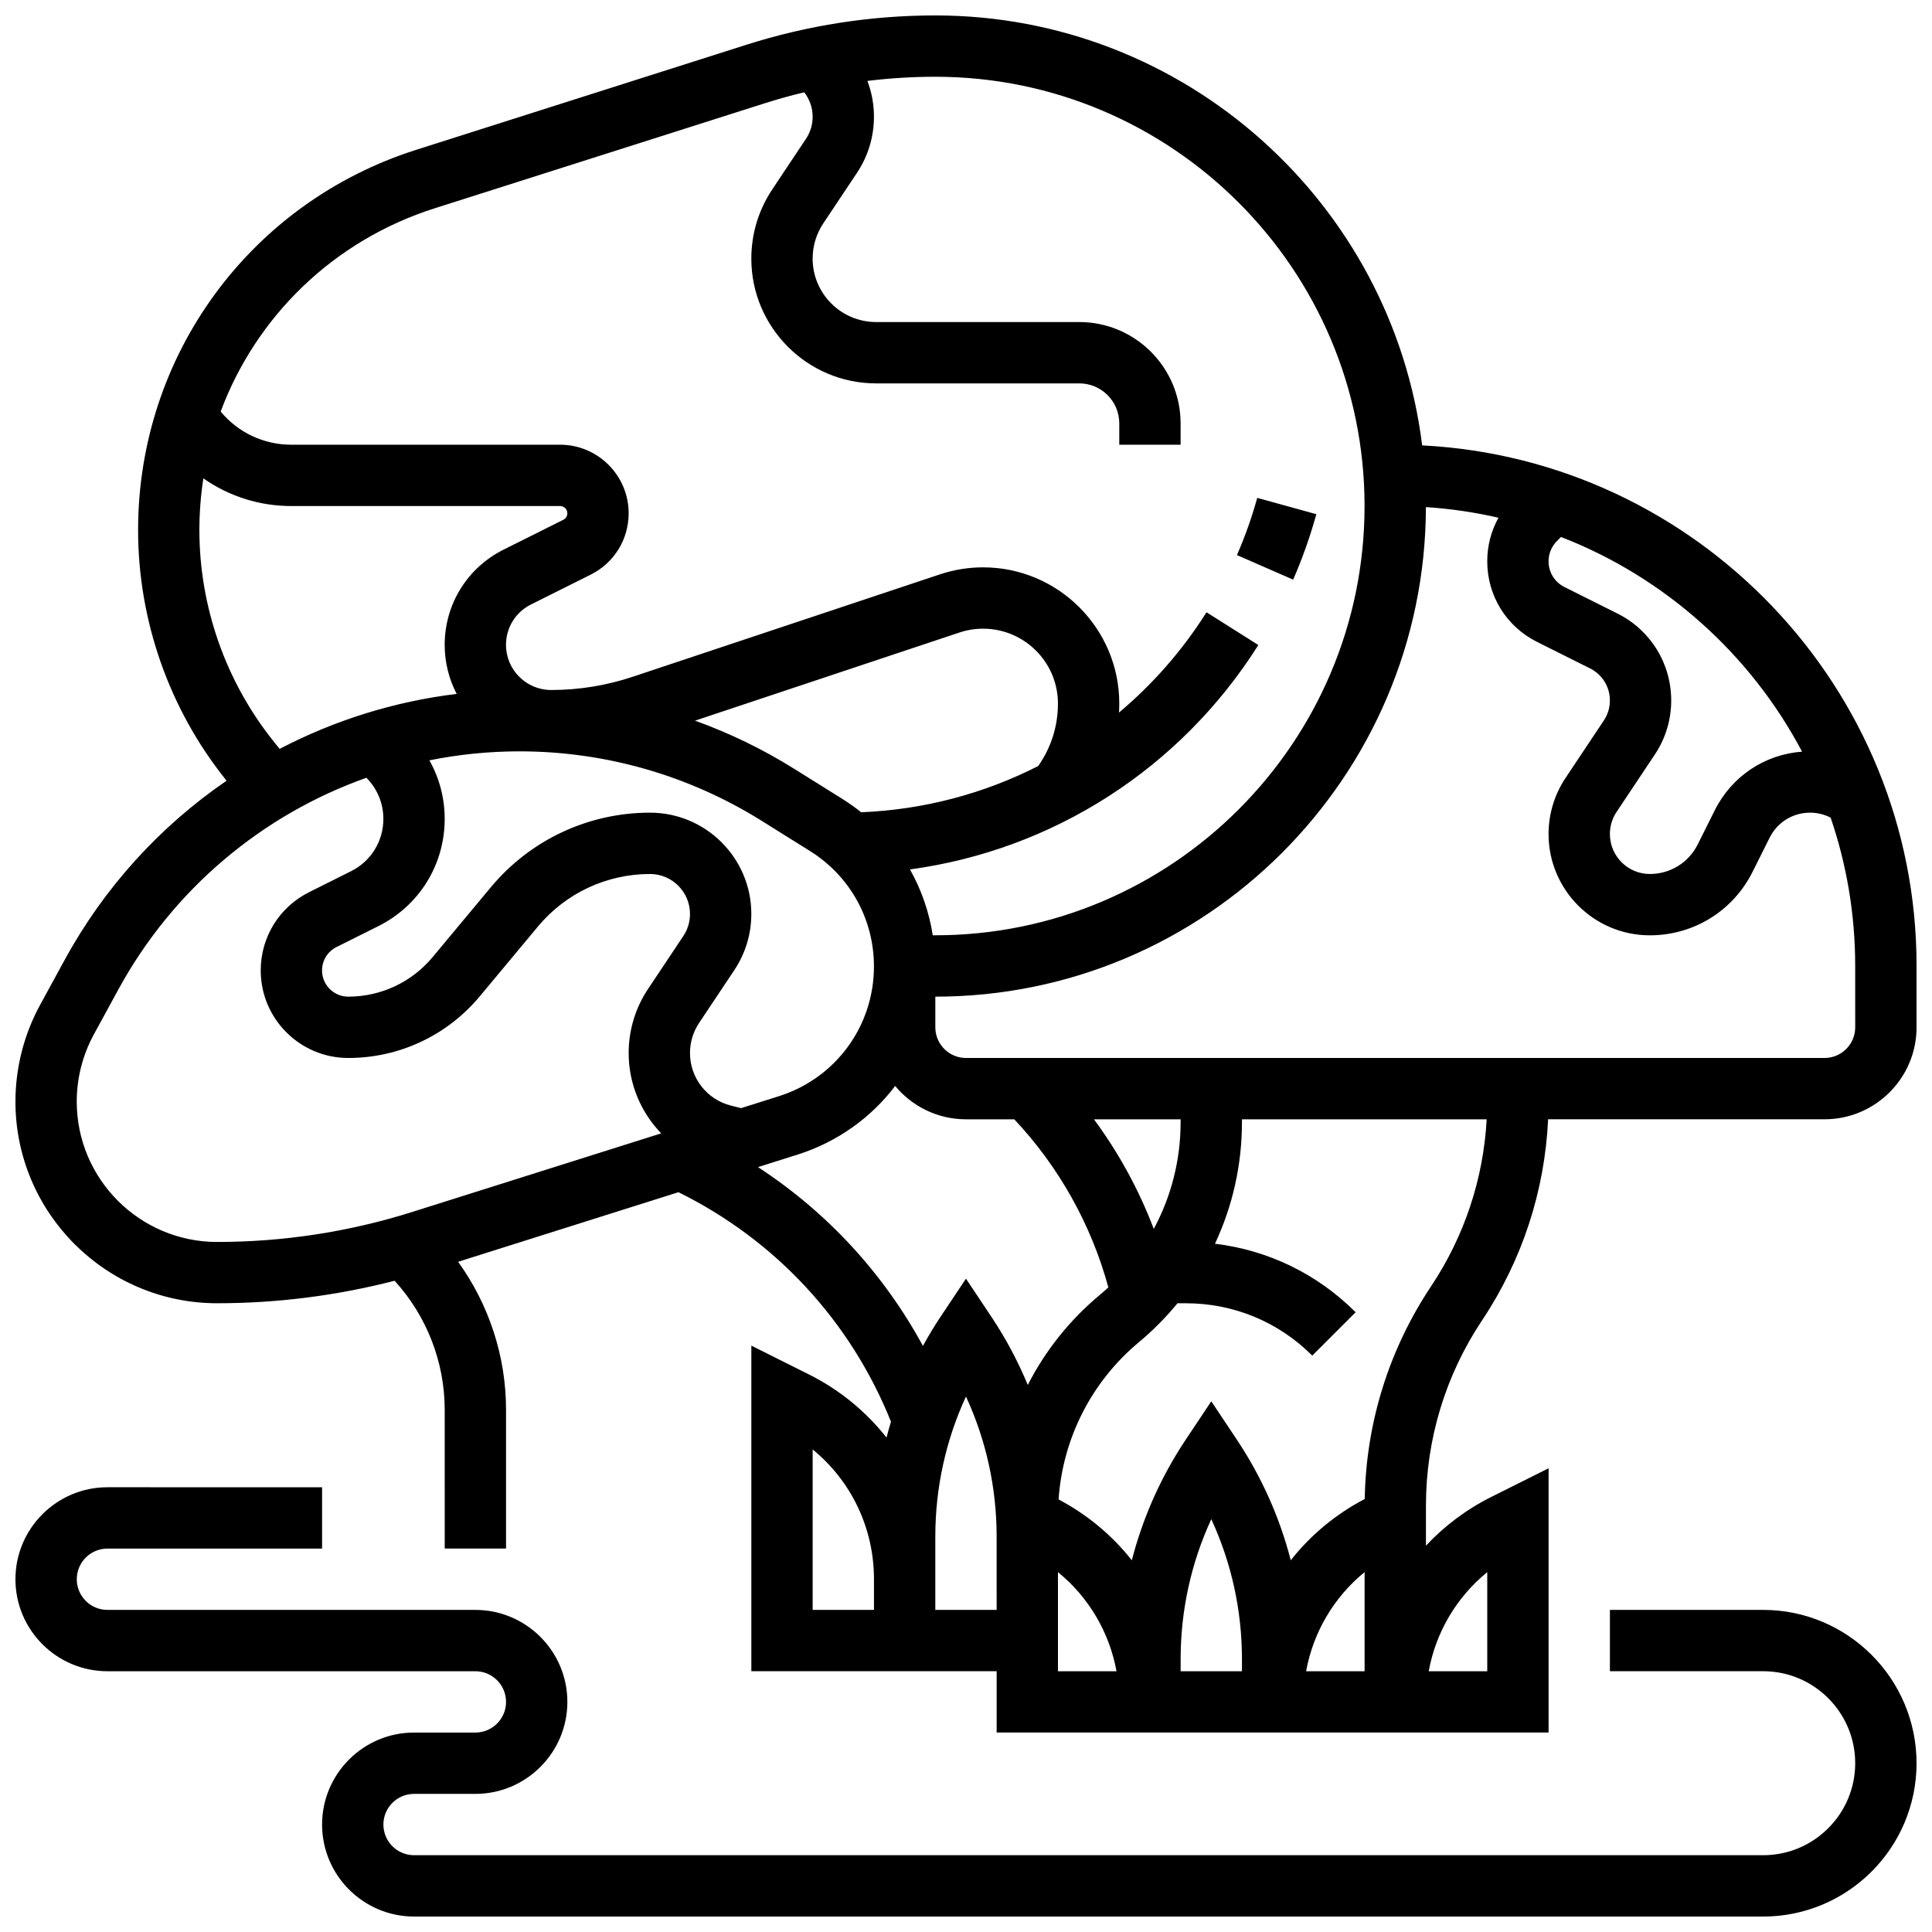 <?xml version="1.0" encoding="UTF-8"?>
<!-- Uploaded to: SVG Repo, www.svgrepo.com, Generator: SVG Repo Mixer Tools -->
<svg width="800px" height="800px" version="1.1" viewBox="144 144 512 512" xmlns="http://www.w3.org/2000/svg">
 <defs>
  <clipPath id="b">
   <path d="m148.09 538h503.81v113.9h-503.81z"/>
  </clipPath>
  <clipPath id="a">
   <path d="m148.09 148.09h503.81v455.91h-503.81z"/>
  </clipPath>
 </defs>
 <g clip-path="url(#b)">
  <path d="m611.27 570.64h-40.629v16.25h40.629c13.441 0 24.379 10.934 24.379 24.379 0 13.441-10.934 24.379-24.379 24.379h-357.54c-4.481 0-8.125-3.644-8.125-8.125 0-4.481 3.644-8.125 8.125-8.125h16.25c13.441 0 24.379-10.934 24.379-24.379 0-13.441-10.934-24.379-24.379-24.379h-97.508c-4.481 0-8.125-3.644-8.125-8.125s3.644-8.125 8.125-8.125h56.883v-16.25l-56.883-0.004c-13.441 0-24.379 10.934-24.379 24.379 0 13.441 10.934 24.379 24.379 24.379h97.512c4.481 0 8.125 3.644 8.125 8.125 0 4.481-3.644 8.125-8.125 8.125h-16.25c-13.441 0-24.379 10.934-24.379 24.379 0 13.441 10.934 24.379 24.379 24.379h357.54c22.402 0 40.629-18.227 40.629-40.629-0.004-22.406-18.23-40.633-40.633-40.633z"/>
 </g>
 <g clip-path="url(#a)">
  <path d="m520.89 262.04c-7.941-64.137-62.773-113.95-129.02-113.95-17.016 0-33.859 2.617-50.07 7.773l-87.512 27.844c-44.078 14.027-73.691 54.527-73.691 100.78 0 23.922 8.23 47.387 23.176 66.066l0.273 0.344c-17.555 12.027-32.371 28.172-42.938 47.539l-6.492 11.898c-4.266 7.828-6.523 16.676-6.523 25.594 0 29.473 23.977 53.449 53.449 53.449 15.902 0 31.676-2.008 47.031-5.965 8.48 9.293 13.281 21.512 13.281 34.18l0.004 36.793h16.25v-36.793c0-14.148-4.531-27.879-12.703-39.203l58.395-18.441c25.75 12.719 45.602 34.145 56.316 60.805-0.422 1.398-0.812 2.809-1.176 4.223-5.434-6.898-12.41-12.664-20.633-16.773l-15.191-7.594v86.281h65.008v16.25h146.27v-70.027l-15.191 7.594c-6.637 3.32-12.453 7.723-17.312 12.922v-10.574c0-17.559 5.148-34.559 14.887-49.168 10.613-15.918 16.605-34.242 17.488-53.262h73.266c13.441 0 24.379-10.938 24.379-24.379v-16.25c-0.004-73.781-58.141-134.23-131.01-137.96zm100.68 81.156c-9.898 0.727-18.633 6.527-23.125 15.516l-4.531 9.062c-2.418 4.84-7.281 7.844-12.691 7.844-5.836 0-10.586-4.75-10.586-10.586 0-2.098 0.613-4.129 1.777-5.871l10.145-15.219c2.832-4.25 4.328-9.191 4.328-14.297 0-9.828-5.461-18.66-14.246-23.055l-14.043-7.023c-2.598-1.297-4.211-3.91-4.211-6.812 0-2.035 0.793-3.949 2.231-5.387l1.066-1.066c27.508 10.668 50.211 31.039 63.887 56.895zm-362.36-144 87.512-27.844c3.438-1.094 6.914-2.051 10.41-2.891 1.418 1.836 2.231 4.098 2.231 6.469 0 2.098-0.613 4.129-1.777 5.871l-8.918 13.379c-3.637 5.449-5.559 11.793-5.559 18.348 0 18.234 14.836 33.074 33.074 33.074h53.852c5.836 0 10.586 4.75 10.586 10.586v5.664h16.25v-5.664c0-14.797-12.039-26.84-26.836-26.84h-53.852c-9.277 0-16.824-7.547-16.824-16.82 0-3.332 0.977-6.559 2.824-9.332l8.918-13.379c2.949-4.422 4.508-9.57 4.508-14.887 0-3.281-0.602-6.492-1.734-9.484 5.957-0.727 11.961-1.105 17.988-1.105 62.73 0 113.76 51.035 113.76 113.76 0 62.73-51.035 113.76-113.76 113.76h-0.668c-0.973-6.195-3.019-12.094-6.039-17.453 37.824-5.141 71.582-26.629 92.324-59.469l-13.738-8.68c-6.422 10.164-14.266 19.086-23.191 26.574 0.039-0.797 0.07-1.594 0.07-2.394 0-19.895-16.191-36.086-36.094-36.086-3.887 0-7.727 0.625-11.414 1.852l-81.43 27.145c-6.984 2.328-14.262 3.508-21.625 3.508-6.598 0-11.961-5.367-11.961-11.961 0-4.559 2.535-8.66 6.613-10.699l15.848-7.922c6.195-3.098 10.043-9.324 10.043-16.25 0-10.02-8.152-18.172-18.172-18.172h-71.211c-7.359 0-14.137-3.234-18.738-8.789 9.395-25.199 29.895-45.332 56.73-53.871zm81.184 238.47-2.652-0.664c-6.41-1.602-10.887-7.336-10.887-13.941 0-2.848 0.836-5.602 2.414-7.973l9.332-13.996c2.949-4.422 4.508-9.57 4.508-14.887 0-14.797-12.039-26.84-26.84-26.84-16.348 0-31.727 7.203-42.191 19.762l-15.434 18.523c-5.547 6.656-13.695 10.473-22.359 10.473-3.828 0-6.941-3.113-6.941-6.941 0-2.644 1.469-5.023 3.836-6.207l11.121-5.559c10.824-5.414 17.547-16.293 17.547-28.395 0-5.531-1.414-10.84-4.055-15.527 7.773-1.562 15.762-2.379 23.875-2.379 22.719 0 44.91 6.363 64.176 18.406l12.812 8.008c10.613 6.633 16.949 18.066 16.949 30.586 0 15.809-10.129 29.633-25.207 34.395zm78.742-90.66c-14.363 7.312-30.309 11.574-46.918 12.254-1.57-1.25-3.211-2.434-4.945-3.516l-12.812-8.008c-8.324-5.203-17.133-9.465-26.27-12.754l70.062-23.355c2.027-0.676 4.137-1.02 6.273-1.02 10.941 0 19.84 8.898 19.84 19.84 0 6.012-1.816 11.695-5.231 16.559zm-202.68-6.602c-12.648-15.812-19.617-35.668-19.617-55.914 0-4.652 0.367-9.234 1.051-13.723 6.711 4.711 14.781 7.34 23.328 7.34h71.215c1.059 0 1.918 0.859 1.918 1.918 0 0.73-0.406 1.387-1.059 1.715l-15.848 7.922c-9.621 4.812-15.598 14.484-15.598 25.238 0 4.684 1.152 9.098 3.18 12.988-16.566 2.016-32.434 7.008-46.926 14.574zm-52.121 95.527c0-6.207 1.57-12.363 4.543-17.812l6.492-11.902c14.5-26.586 38.102-46.285 65.73-56.105 2.898 2.922 4.496 6.793 4.496 10.91 0 5.906-3.281 11.215-8.562 13.855l-11.121 5.559c-7.91 3.957-12.82 11.906-12.82 20.746 0 12.789 10.402 23.191 23.191 23.191 13.5 0 26.199-5.949 34.844-16.32l15.434-18.523c7.371-8.844 18.195-13.914 29.707-13.914 5.836 0 10.586 4.75 10.586 10.586 0 2.098-0.613 4.129-1.777 5.871l-9.332 13.996c-3.363 5.047-5.144 10.922-5.144 16.988 0 8.188 3.238 15.727 8.625 21.289l-65.812 20.781c-16.801 5.312-34.254 8.004-51.879 8.004-20.512 0-37.199-16.688-37.199-37.199zm180.54 17.363 10.426-3.293c10.629-3.356 19.551-9.82 25.93-18.207 4.473 5.391 11.223 8.832 18.762 8.832h12.805c11.84 12.605 20.383 27.871 24.93 44.543-0.75 0.695-1.516 1.375-2.309 2.031-8.008 6.676-14.438 14.797-19.043 23.828-2.602-6.266-5.809-12.309-9.625-18.031l-6.758-10.141-6.762 10.141c-1.668 2.5-3.207 5.066-4.644 7.68-10.449-19.227-25.395-35.434-43.711-47.383zm112-11.898c0 10.016-2.492 19.699-7.113 28.273-3.938-10.363-9.273-20.125-15.852-29.043h22.965zm-97.512 86.727c10.203 8.324 16.25 20.809 16.25 34.395v8.125h-16.25zm32.504 42.52v-19.457c0-12.906 2.781-25.516 8.125-37.094 5.344 11.578 8.125 24.184 8.125 37.094l0.004 19.457zm32.504 16.25v-26.266c8.129 6.633 13.621 15.902 15.516 26.266zm81.262 0h-15.504c1.898-10.363 7.375-19.637 15.504-26.266zm-32.504 0h-16.25v-3.207c0-12.906 2.781-25.516 8.125-37.094 5.344 11.578 8.125 24.184 8.125 37.094zm65.008-26.266v26.266h-15.516c1.895-10.363 7.387-19.633 15.516-26.266zm-14.887-75.75c-11.188 16.785-17.242 36.242-17.582 56.371-7.773 4.07-14.398 9.629-19.605 16.238-2.914-11.312-7.715-22.109-14.297-31.98l-6.762-10.145-6.762 10.141c-6.582 9.875-11.387 20.676-14.301 31.992-5.16-6.555-11.719-12.07-19.41-16.133 1.113-16.191 8.723-31.203 21.297-41.68 3.762-3.133 7.172-6.59 10.215-10.305h2.231c12.652 0 24.543 4.926 33.488 13.871l11.492-11.492c-10.18-10.18-23.203-16.465-37.277-18.156 4.664-9.945 7.152-20.91 7.152-32.211v-0.762h64.855c-0.871 15.801-5.91 31.008-14.734 44.25zm112.4-68.629c0 4.481-3.644 8.125-8.125 8.125h-227.53c-4.481 0-8.125-3.644-8.125-8.125v-8.125c71.598 0 129.86-58.176 130.01-129.74 6.562 0.434 12.988 1.383 19.23 2.82-1.941 3.496-2.977 7.441-2.977 11.551 0 9.102 5.055 17.281 13.195 21.352l14.043 7.023c3.246 1.625 5.266 4.887 5.266 8.52 0 1.887-0.551 3.715-1.602 5.281l-10.145 15.219c-2.949 4.422-4.508 9.57-4.508 14.887 0 14.793 12.039 26.832 26.84 26.832 11.605 0 22.039-6.449 27.227-16.828l4.531-9.062c2.039-4.078 6.141-6.613 10.699-6.613 1.93 0 3.781 0.453 5.457 1.316 4.215 12.344 6.508 25.566 6.508 39.316z"/>
 </g>
 <path d="m492.84 280.27-15.664-4.324c-1.422 5.156-3.231 10.258-5.375 15.16l14.895 6.508c2.449-5.609 4.516-11.441 6.144-17.344z"/>
</svg>